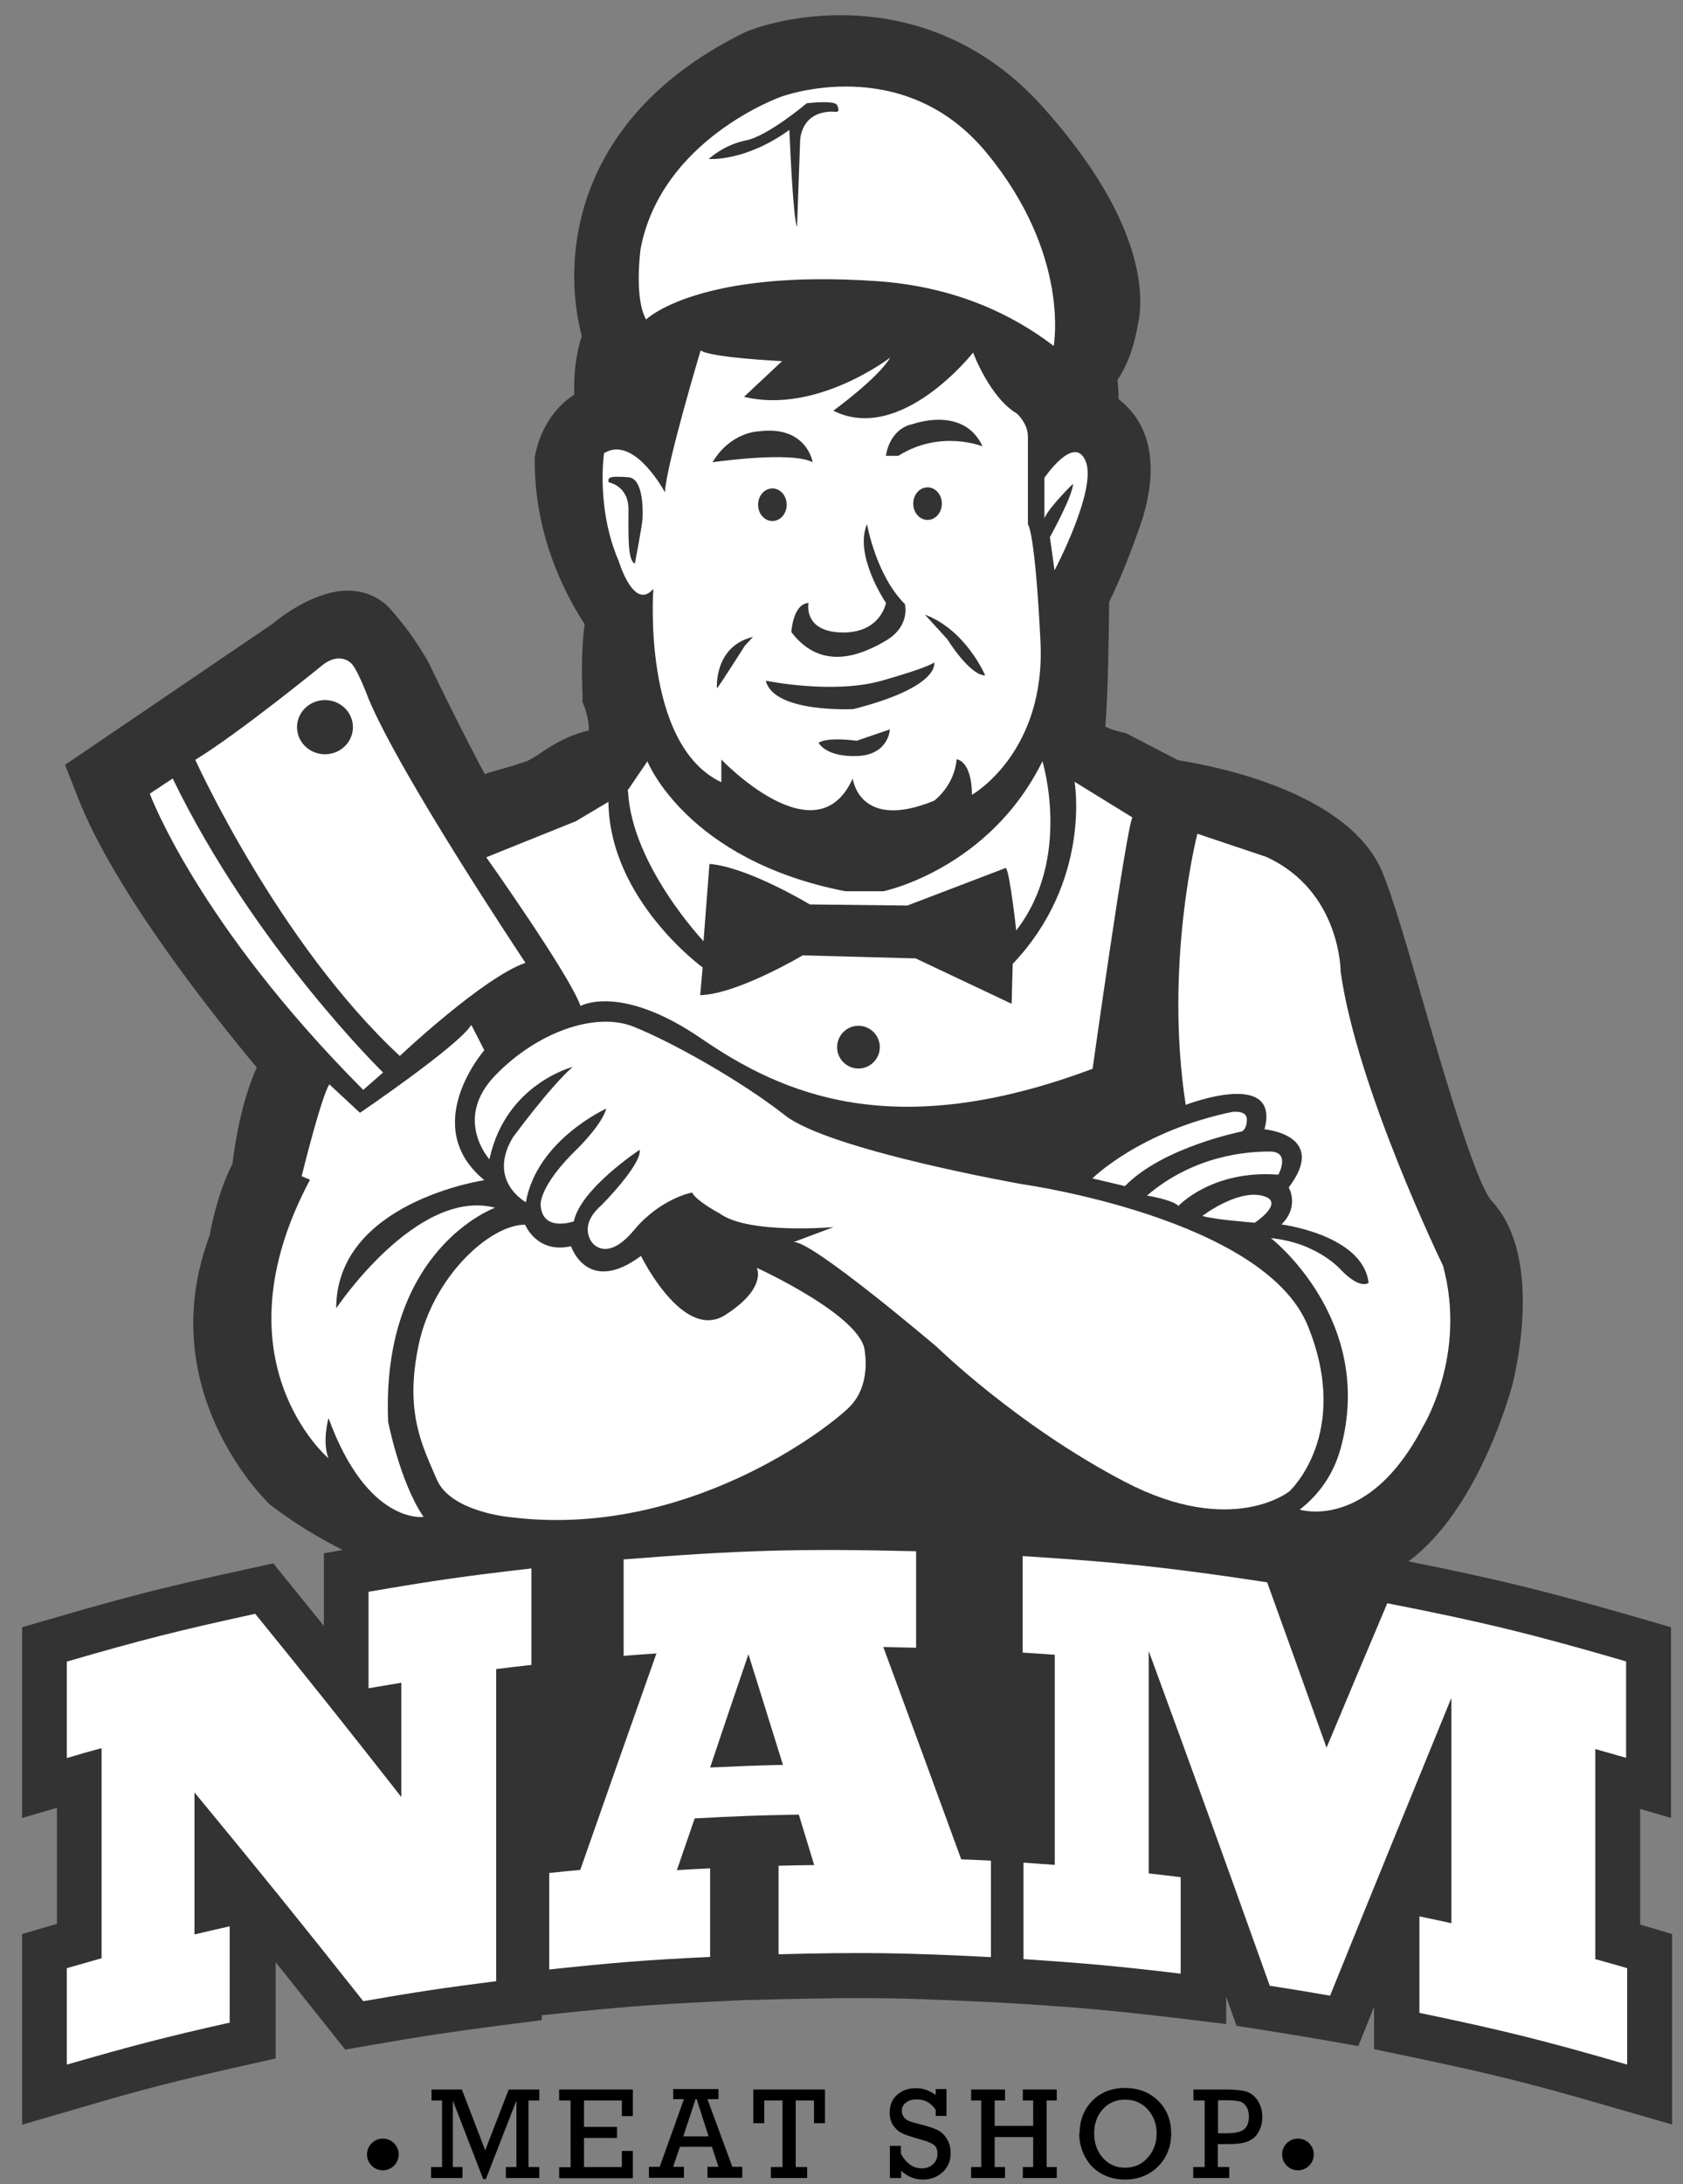 <svg xmlns="http://www.w3.org/2000/svg" width="64" height="83" viewBox="0 0 64 83" fill="none"><rect x="0" y="0" width="64" height="83" fill="#808080" stroke="none"/><path d="M62.371 73.152V68.742L63.543 69.085V61.837L62.304 61.478C58.856 60.482 56.931 60.005 53.559 59.335C56.153 57.427 57.383 53.125 57.534 52.54C57.802 51.401 58.538 47.543 56.705 45.618C56.069 44.84 54.764 40.312 54.061 37.886C53.483 35.885 52.981 34.161 52.588 33.191C51.366 30.161 46.395 29.14 44.796 28.889L42.83 27.868L42.629 27.818C42.344 27.751 42.16 27.675 42.035 27.617C42.135 26.361 42.168 24.06 42.177 22.872C42.788 21.658 43.373 19.942 43.457 19.675C43.951 18.034 43.834 16.712 43.122 15.758C42.938 15.515 42.737 15.323 42.537 15.164C42.537 14.913 42.52 14.67 42.495 14.436C42.989 13.708 43.181 12.846 43.256 12.41C43.482 11.498 43.717 8.586 39.649 4.058C37.063 1.179 34.042 0.577 31.966 0.577C30.033 0.577 28.661 1.087 28.376 1.204C21.773 4.41 21.338 9.824 22.125 12.77C21.873 13.54 21.815 14.319 21.84 14.996C21.045 15.498 20.543 16.377 20.367 17.214L20.334 17.39V17.574C20.35 20.428 21.514 22.62 22.233 23.717C22.15 24.294 22.099 25.148 22.15 26.412V26.671L22.242 26.914C22.384 27.324 22.392 27.6 22.392 27.759C22.309 27.776 22.233 27.801 22.158 27.818C21.664 27.96 21.171 28.203 20.66 28.546C20.535 28.629 20.409 28.73 20.049 28.922L19.472 29.107C19.472 29.107 18.618 29.349 18.434 29.416C17.865 28.362 16.994 26.629 16.266 25.114L15.982 24.654C15.739 24.278 15.488 23.884 14.877 23.181C14.467 22.704 13.873 22.445 13.22 22.445C12.073 22.445 10.86 23.29 10.349 23.717L2.474 29.065L2.976 30.345C4.366 33.877 8.09 38.563 9.764 40.564C9.194 41.827 8.943 43.376 8.835 44.246C8.358 45.141 8.065 46.405 7.973 46.949C5.813 52.707 9.931 56.866 10.274 57.184C11.22 57.904 12.157 58.465 13.036 58.9L12.316 59.026V61.787C11.931 61.31 10.391 59.41 10.391 59.41L9.362 59.636C6.424 60.273 4.926 60.649 2.081 61.478L0.842 61.837V69.085L2.164 68.7V73.111L0.842 73.496V80.743L3.043 80.099C5.47 79.387 6.684 79.078 9.144 78.525L10.483 78.224V74.567C11.086 75.32 13.128 77.889 13.128 77.889L14.132 77.713C16.116 77.37 17.111 77.22 19.103 76.96L20.601 76.768V76.584L21.078 76.533C23.48 76.282 24.686 76.182 27.096 76.065L28.301 76.006L29.665 75.973C30.828 75.948 31.782 75.931 32.678 75.931C34.226 75.931 35.599 75.981 37.607 76.082L38.394 76.123L38.821 76.148C41.181 76.299 42.352 76.408 44.704 76.684L46.629 76.918V75.881C46.646 75.922 47.022 76.985 47.022 76.985C47.022 76.985 49.391 77.354 50.286 77.513L51.651 77.755C51.651 77.755 52.228 76.333 52.253 76.257V77.873L53.617 78.157C56.781 78.818 58.304 79.203 61.384 80.099L63.585 80.735V73.496L62.371 73.136V73.152Z" fill="#333333"></path><path d="M13.689 42.288C13.689 42.288 17.446 39.735 17.923 38.948L18.417 39.911C18.417 39.911 15.906 42.781 18.417 44.848C18.417 44.848 12.785 45.677 12.785 49.719C12.785 49.719 15.848 45.124 18.827 45.895C18.827 45.895 14.484 47.451 14.76 54.029C14.76 54.029 15.212 56.339 16.107 57.645C16.107 57.645 13.973 57.954 12.492 53.887C12.492 53.887 12.241 54.791 12.492 55.418C12.492 55.418 8.115 51.719 11.789 44.832L11.471 44.698C11.471 44.698 12.216 41.668 12.525 41.208L13.689 42.288Z" fill="white"></path><path d="M19.965 46.531C19.965 46.531 20.401 47.652 21.715 47.359C21.715 47.359 22.334 49.242 24.376 47.727C24.376 47.727 25.974 51 27.581 49.97C29.188 48.941 28.778 48.179 28.778 48.179C28.778 48.179 32.854 50.037 32.887 51.385C32.887 51.385 33.13 52.64 32.301 53.469C31.473 54.297 26.075 58.465 19.463 57.661C19.463 57.661 17.145 57.477 16.61 56.222C16.074 54.967 15.371 53.686 15.923 51.092C16.476 48.498 18.643 46.531 19.974 46.539L19.965 46.531Z" fill="white"></path><path d="M18.61 44.053C18.61 44.053 17.229 42.53 18.827 40.873C20.426 39.216 22.643 38.438 24.091 39.015C25.539 39.593 28.159 41.057 29.858 42.388C31.556 43.718 38.904 45.007 38.904 45.007C38.904 45.007 48.094 46.296 49.742 50.405C51.399 54.514 49.031 56.674 49.031 56.674C49.031 56.674 46.847 58.439 42.763 56.305C38.678 54.171 35.624 51.184 35.624 51.184C35.624 51.184 30.711 47.007 30.159 47.208L31.699 46.631C31.699 46.631 28.468 46.915 27.38 46.12C27.38 46.12 26.477 45.643 26.317 45.317C26.317 45.317 25.121 45.535 24.108 46.748C23.095 47.97 22.543 47.25 22.543 47.25C22.543 47.25 21.932 46.614 22.878 45.794C22.878 45.794 24.409 44.254 24.326 43.693C24.326 43.693 22.074 45.175 21.823 46.413C21.823 46.413 20.635 46.84 20.56 45.811C20.56 45.811 20.442 45.108 21.999 43.61C21.999 43.61 22.903 42.714 23.054 42.128C23.054 42.128 20.409 43.325 19.999 45.685C19.999 45.685 18.518 44.89 19.497 43.233C19.497 43.233 20.878 41.342 21.773 40.547C21.773 40.547 19.237 41.191 18.618 44.028L18.61 44.053Z" fill="white"></path><path d="M13.814 41.417L14.567 40.756C14.567 40.756 9.663 35.969 6.567 29.584L5.696 30.161C5.696 30.161 7.504 35.09 13.822 41.426L13.814 41.417Z" fill="white"></path><path d="M7.429 28.88C7.429 28.88 10.567 35.818 15.203 40.128C15.203 40.128 18.375 37.141 19.982 36.588C19.982 36.588 15.254 29.516 14.015 26.554C14.015 26.554 13.63 25.516 13.387 25.24C13.212 25.039 12.81 24.872 12.308 25.24C12.308 25.24 9.094 27.859 7.429 28.872V28.88Z" fill="white"></path><path d="M12.358 28.663C12.945 28.663 13.421 28.202 13.421 27.633C13.421 27.065 12.945 26.604 12.358 26.604C11.771 26.604 11.295 27.065 11.295 27.633C11.295 28.202 11.771 28.663 12.358 28.663Z" fill="#333333"></path><path d="M48.328 47.05C48.328 47.05 52.32 50.146 50.981 55.042C50.705 56.046 50.144 56.808 49.424 57.368C49.424 57.368 52.044 58.205 54.111 54.213C54.111 54.213 55.801 51.493 54.873 48.096C54.873 48.096 51.6 41.367 50.981 36.923C50.981 36.923 50.989 33.86 48.152 32.563L45.533 31.684C45.533 31.684 44.261 36.613 45.089 41.986C45.089 41.986 48.705 40.589 48.085 42.915C48.085 42.915 50.529 43.124 49.006 45.125C49.006 45.125 49.433 45.836 48.73 46.531C48.73 46.531 51.826 46.924 52.044 48.748C52.044 48.748 51.751 49.025 51.014 48.28C51.014 48.28 50.127 47.225 48.32 47.05H48.328Z" fill="white"></path><path d="M46.897 42.254C46.897 42.254 47.432 42.179 47.416 42.564C47.399 42.949 47.215 42.999 47.215 42.999C47.215 42.999 44.21 43.593 42.779 45.074L41.541 44.781C41.541 44.781 43.348 42.974 46.897 42.246V42.254Z" fill="white"></path><path d="M43.616 45.434C43.616 45.434 44.595 45.593 44.813 45.827C44.813 45.827 46.085 44.447 48.612 44.639C48.612 44.639 49.098 43.76 48.286 43.76C47.474 43.76 45.441 43.877 43.616 45.434Z" fill="white"></path><path d="M45.717 46.213C45.717 46.213 47.006 45.217 47.977 45.434C48.947 45.652 47.717 46.464 47.717 46.464C47.717 46.464 46.135 46.347 45.717 46.204V46.213Z" fill="white"></path><path d="M18.492 32.58C18.492 32.58 21.681 37.074 22.074 38.229C22.074 38.229 23.589 37.358 26.669 39.467C29.749 41.576 33.975 43.459 41.549 40.614C41.549 40.614 42.838 31.425 43.064 31.065L40.863 29.709C40.863 29.709 41.524 33.458 38.511 36.63L38.469 38.145L34.82 36.421L30.527 36.304C30.527 36.304 28.05 37.777 26.627 37.819L26.719 36.764C26.719 36.764 23.179 34.195 23.137 30.471L21.899 31.207L18.509 32.571L18.492 32.58Z" fill="white"></path><path d="M32.644 40.605C33.093 40.605 33.456 40.242 33.456 39.794C33.456 39.345 33.093 38.982 32.644 38.982C32.196 38.982 31.833 39.345 31.833 39.794C31.833 40.242 32.196 40.605 32.644 40.605Z" fill="#333333"></path><path d="M23.857 30.052L24.619 28.931C24.619 28.931 26.1 32.688 32.142 33.868H33.599C33.599 33.868 37.607 33.04 39.641 28.931C39.641 28.931 40.779 32.605 38.645 35.358C38.645 35.358 38.402 33.157 38.252 32.981L34.502 34.412L30.795 34.37C30.795 34.37 28.443 32.948 26.979 32.831L26.753 35.768C26.753 35.768 24.016 32.872 23.882 30.061L23.857 30.052Z" fill="white"></path><path d="M39.089 16.595V19.925C39.089 19.925 39.356 20.143 39.566 24.378C39.775 28.612 36.963 30.203 36.963 30.203C36.946 28.88 36.377 28.855 36.377 28.855C36.293 29.868 35.523 30.428 35.523 30.428C32.661 31.6 32.427 29.583 32.427 29.583C31.046 32.663 27.431 28.863 27.431 28.863V29.726C24.401 28.294 24.845 22.378 24.845 22.378C24.1 23.248 23.522 21.306 23.522 21.306C22.66 19.314 22.97 17.222 22.97 17.222C24.116 16.511 25.288 18.712 25.288 18.712C25.313 17.75 26.644 13.314 26.644 13.314C26.987 13.59 29.74 13.724 29.74 13.724L28.293 15.08C31.046 15.749 33.85 13.59 33.85 13.59C33.414 14.352 31.69 15.607 31.69 15.607C34.26 16.896 37.005 13.398 37.005 13.398C37.005 13.398 37.632 15.105 38.67 15.716C38.67 15.716 39.089 16.084 39.089 16.595Z" fill="white"></path><path d="M39.716 19.708V18.16C39.716 18.16 40.863 16.461 41.29 17.54C41.717 18.62 40.101 21.674 40.101 21.674L39.925 20.411C39.925 20.411 40.804 18.829 40.804 18.386C40.804 18.386 39.909 19.247 39.708 19.708H39.716Z" fill="white"></path><path d="M24.577 12.134C24.577 12.134 26.552 10.209 33.373 10.686C36.36 10.896 38.553 11.983 40.068 13.147C40.068 13.147 40.721 9.699 37.524 5.816C34.335 1.932 29.69 3.681 29.69 3.681C29.69 3.681 25.146 5.288 24.359 9.464C24.359 9.464 24.108 11.297 24.56 12.126L24.577 12.134Z" fill="white"></path><path d="M31.824 3.983C32.008 4.334 31.715 4.242 31.715 4.242C30.427 4.209 30.427 5.347 30.427 5.347L30.309 8.619C30.151 8.293 30.017 4.937 30.017 4.937C28.326 6.159 26.953 6.041 26.953 6.041C26.953 6.041 27.514 5.506 28.36 5.338C29.205 5.171 30.678 3.924 30.678 3.924C30.678 3.924 31.732 3.798 31.833 3.991L31.824 3.983Z" fill="#333333"></path><path d="M23.137 18.327C23.137 18.327 23.899 18.445 23.899 19.357C23.899 20.269 23.857 21.307 24.142 21.416C24.142 21.416 24.418 19.993 24.434 19.7C24.451 19.407 24.468 18.168 23.89 18.135C23.313 18.101 23.079 18.093 23.146 18.319L23.137 18.327Z" fill="#333333"></path><path d="M29.372 19.8C29.673 19.8 29.916 19.523 29.916 19.181C29.916 18.839 29.673 18.561 29.372 18.561C29.072 18.561 28.828 18.839 28.828 19.181C28.828 19.523 29.072 19.8 29.372 19.8Z" fill="#333333"></path><path d="M35.272 19.758C35.573 19.758 35.816 19.481 35.816 19.139C35.816 18.797 35.573 18.52 35.272 18.52C34.972 18.52 34.728 18.797 34.728 19.139C34.728 19.481 34.972 19.758 35.272 19.758Z" fill="#333333"></path><path d="M27.096 17.566C27.096 17.566 30.084 17.13 30.904 17.566C30.904 17.566 30.678 16.143 28.828 16.394C28.828 16.394 27.782 16.419 27.096 17.566Z" fill="#333333"></path><path d="M34.653 16.134C34.653 16.134 36.628 15.373 37.365 16.963C37.365 16.963 35.766 16.31 34.159 17.323H33.691C33.691 17.323 33.783 16.36 34.653 16.126V16.134Z" fill="#333333"></path><path d="M27.263 26.16C27.263 26.16 27.138 24.562 28.636 24.202L28.326 24.537C28.326 24.537 27.364 26.052 27.263 26.16Z" fill="#333333"></path><path d="M35.172 23.357L36.026 24.294C36.026 24.294 36.871 25.667 37.465 25.667C37.465 25.667 36.737 23.943 35.172 23.357Z" fill="#333333"></path><path d="M30.745 22.913C30.745 22.913 30.527 24.001 32.008 24.035C33.49 24.068 33.691 22.913 33.691 22.913C33.691 22.913 32.46 21.097 32.971 19.917C32.971 19.917 33.306 21.859 34.41 22.955C34.41 22.955 34.636 23.784 33.691 24.344C32.745 24.905 31.23 25.524 30.092 24.018C30.092 24.018 30.151 22.947 30.745 22.913Z" fill="#333333"></path><path d="M29.121 25.867C29.121 25.867 31.674 26.395 33.532 25.867C35.389 25.34 35.523 25.173 35.523 25.173C35.523 25.173 35.8 26.093 32.452 26.947C32.452 26.947 29.422 27.106 29.121 25.867Z" fill="#333333"></path><path d="M32.594 28.144L33.841 27.717C33.841 27.717 33.799 28.688 32.594 28.73C31.389 28.772 31.13 28.228 31.13 28.228C31.13 28.228 31.372 27.994 32.594 28.152V28.144Z" fill="#333333"></path><path d="M8.743 76.86C6.249 77.421 5.01 77.747 2.541 78.458V74.793C3.068 74.642 3.328 74.567 3.863 74.416V66.432C3.336 66.574 3.068 66.65 2.541 66.809V63.143C5.387 62.315 6.818 61.955 9.705 61.327C11.923 64.055 13.027 65.445 15.262 68.29V63.947C14.768 64.03 14.517 64.072 14.015 64.156V60.49C16.484 60.063 17.723 59.888 20.208 59.603V63.269C19.672 63.327 19.405 63.361 18.869 63.428V75.287C16.844 75.546 15.831 75.697 13.814 76.048C11.236 72.793 9.948 71.211 7.395 68.114V73.512C7.931 73.387 8.199 73.32 8.734 73.203V76.868L8.743 76.86Z" fill="white"></path><path d="M27.004 74.366C24.552 74.483 23.33 74.583 20.886 74.843V71.177C21.355 71.127 21.589 71.102 22.066 71.06C23.221 67.754 23.807 66.106 24.962 62.833C24.468 62.867 24.217 62.883 23.715 62.925V59.26C28.159 58.908 30.385 58.841 34.837 58.95C34.837 60.415 34.837 61.151 34.837 62.616C34.335 62.607 34.092 62.599 33.59 62.59C34.779 65.804 35.364 67.411 36.553 70.658C37.005 70.675 37.231 70.683 37.683 70.708C37.683 72.173 37.683 72.909 37.683 74.374C34.452 74.207 32.837 74.182 29.607 74.265V70.901C30.151 70.884 30.418 70.884 30.962 70.876C30.728 70.106 30.611 69.721 30.377 68.959C28.795 68.984 28 69.018 26.418 69.102C26.15 69.888 26.008 70.282 25.74 71.068C26.25 71.035 26.502 71.026 27.004 71.001V74.366ZM28.46 62.867C27.874 64.582 27.581 65.444 27.004 67.168C28.108 67.118 28.669 67.093 29.774 67.068C29.247 65.386 28.987 64.54 28.46 62.858V62.867Z" fill="white"></path><path d="M44.897 75.002C42.511 74.717 41.315 74.609 38.921 74.45V70.784C39.398 70.817 39.633 70.834 40.11 70.868C40.11 67.671 40.11 66.072 40.11 62.884C39.624 62.85 39.373 62.833 38.888 62.8V59.134C42.62 59.369 44.478 59.569 48.186 60.13C49.09 62.633 49.541 63.888 50.445 66.415C51.366 64.206 51.835 63.109 52.755 60.925C56.412 61.645 58.237 62.089 61.836 63.135V66.8C61.367 66.666 61.133 66.599 60.664 66.466V74.45C61.149 74.583 61.392 74.65 61.877 74.793V78.458C58.739 77.546 57.157 77.153 53.977 76.492V72.826C54.462 72.926 54.705 72.977 55.191 73.085V64.524C53.358 69.01 52.429 71.269 50.579 75.839C49.667 75.68 49.207 75.604 48.286 75.462C46.453 70.332 45.533 67.788 43.683 62.741C43.683 66.122 43.683 67.813 43.683 71.194C44.169 71.244 44.411 71.278 44.897 71.336V75.002Z" fill="white"></path><path d="M16.81 82.35V79.822H16.409V79.404H17.563L18.451 81.714L19.346 79.404H20.509V79.822H20.099V82.35H20.509V82.768H19.237V82.35H19.639V79.822L18.476 82.81H18.375L17.22 79.822V82.35H17.588V82.768H16.392V82.35H16.794H16.81Z" fill="black"></path><path d="M21.698 82.35V79.822H21.263V79.404H24.066V80.416H23.648V79.822H22.208V80.826H23.464V81.245H22.208V82.35H23.648V81.739H24.066V82.776H21.263V82.358H21.698V82.35Z" fill="black"></path><path d="M27.071 81.58H25.857L25.598 82.341H26.008V82.76H24.677V82.341H25.087L26.008 79.772H25.598V79.387H27.322V79.772H26.903L27.849 82.341H28.226V82.76H26.903V82.341H27.322L27.071 81.58ZM26.945 81.186L26.493 79.772H26.451L25.983 81.186H26.945Z" fill="black"></path><path d="M29.757 82.35V79.822H29.062V80.684H28.644V79.404H31.372V80.684H30.954V79.822H30.259V82.35H30.694V82.768H29.314V82.35H29.749H29.757Z" fill="black"></path><path d="M33.841 82.768V81.546H34.26V81.847C34.461 82.216 34.728 82.4 35.055 82.4C35.222 82.4 35.364 82.35 35.473 82.249C35.59 82.149 35.649 82.015 35.649 81.847C35.649 81.68 35.599 81.571 35.507 81.504C35.415 81.437 35.239 81.362 34.979 81.295C34.678 81.211 34.452 81.136 34.31 81.069C34.168 81.002 34.05 80.893 33.958 80.76C33.875 80.626 33.833 80.467 33.833 80.282C33.833 79.998 33.925 79.772 34.117 79.605C34.31 79.437 34.544 79.353 34.829 79.353C35.096 79.353 35.348 79.437 35.582 79.613V79.387H35.992V80.408H35.582V80.174C35.406 79.914 35.172 79.78 34.871 79.78C34.687 79.78 34.544 79.822 34.444 79.906C34.343 79.99 34.293 80.09 34.293 80.207C34.293 80.299 34.318 80.374 34.368 80.45C34.419 80.517 34.486 80.567 34.561 80.6C34.636 80.634 34.787 80.676 35.021 80.734C35.322 80.81 35.532 80.885 35.666 80.952C35.8 81.019 35.917 81.128 36.009 81.287C36.109 81.446 36.151 81.621 36.151 81.831C36.151 82.115 36.051 82.358 35.85 82.542C35.649 82.726 35.398 82.827 35.097 82.827C34.795 82.827 34.511 82.718 34.268 82.492V82.768H33.85H33.841Z" fill="black"></path><path d="M37.314 82.35V79.822H36.929V79.404H38.218V79.822H37.825V80.785H39.289V79.822H38.896V79.404H40.185V79.822H39.8V82.35H40.185V82.768H38.896V82.35H39.289V81.212H37.825V82.35H38.218V82.768H36.929V82.35H37.314Z" fill="black"></path><path d="M41.055 81.069C41.055 80.584 41.214 80.165 41.532 79.839C41.85 79.513 42.269 79.345 42.779 79.345C43.29 79.345 43.717 79.513 44.051 79.839C44.378 80.165 44.537 80.584 44.537 81.078C44.537 81.571 44.369 81.998 44.035 82.333C43.7 82.659 43.282 82.827 42.771 82.827C42.444 82.827 42.143 82.751 41.867 82.592C41.591 82.433 41.39 82.216 41.248 81.94C41.105 81.663 41.039 81.371 41.039 81.069H41.055ZM41.608 81.069C41.608 81.438 41.716 81.747 41.934 81.998C42.152 82.249 42.436 82.375 42.788 82.375C43.139 82.375 43.424 82.249 43.65 81.99C43.876 81.73 43.984 81.429 43.984 81.069C43.984 80.709 43.867 80.408 43.641 80.157C43.415 79.906 43.122 79.789 42.779 79.789C42.436 79.789 42.152 79.914 41.934 80.157C41.716 80.4 41.608 80.709 41.608 81.069Z" fill="black"></path><path d="M45.809 82.35V79.822H45.382V79.404H46.587C46.939 79.404 47.206 79.429 47.382 79.479C47.558 79.529 47.709 79.647 47.826 79.822C47.943 79.998 48.002 80.207 48.002 80.45C48.002 80.642 47.96 80.818 47.884 80.969C47.809 81.119 47.709 81.237 47.592 81.304C47.474 81.379 47.349 81.421 47.198 81.446C47.047 81.471 46.838 81.479 46.545 81.479H46.311V82.35H46.746V82.768H45.374V82.35H45.8H45.809ZM46.319 81.069H46.612C46.947 81.069 47.173 81.019 47.299 80.927C47.424 80.835 47.491 80.668 47.491 80.425C47.491 80.274 47.458 80.149 47.391 80.048C47.324 79.948 47.24 79.881 47.14 79.856C47.039 79.831 46.872 79.814 46.637 79.814H46.319V81.069Z" fill="black"></path><path d="M49.357 82.475C49.69 82.475 49.96 82.205 49.96 81.873C49.96 81.54 49.69 81.27 49.357 81.27C49.025 81.27 48.755 81.54 48.755 81.873C48.755 82.205 49.025 82.475 49.357 82.475Z" fill="black"></path><path d="M14.559 82.475C14.892 82.475 15.162 82.205 15.162 81.873C15.162 81.54 14.892 81.27 14.559 81.27C14.226 81.27 13.956 81.54 13.956 81.873C13.956 82.205 14.226 82.475 14.559 82.475Z" fill="black"></path></svg>